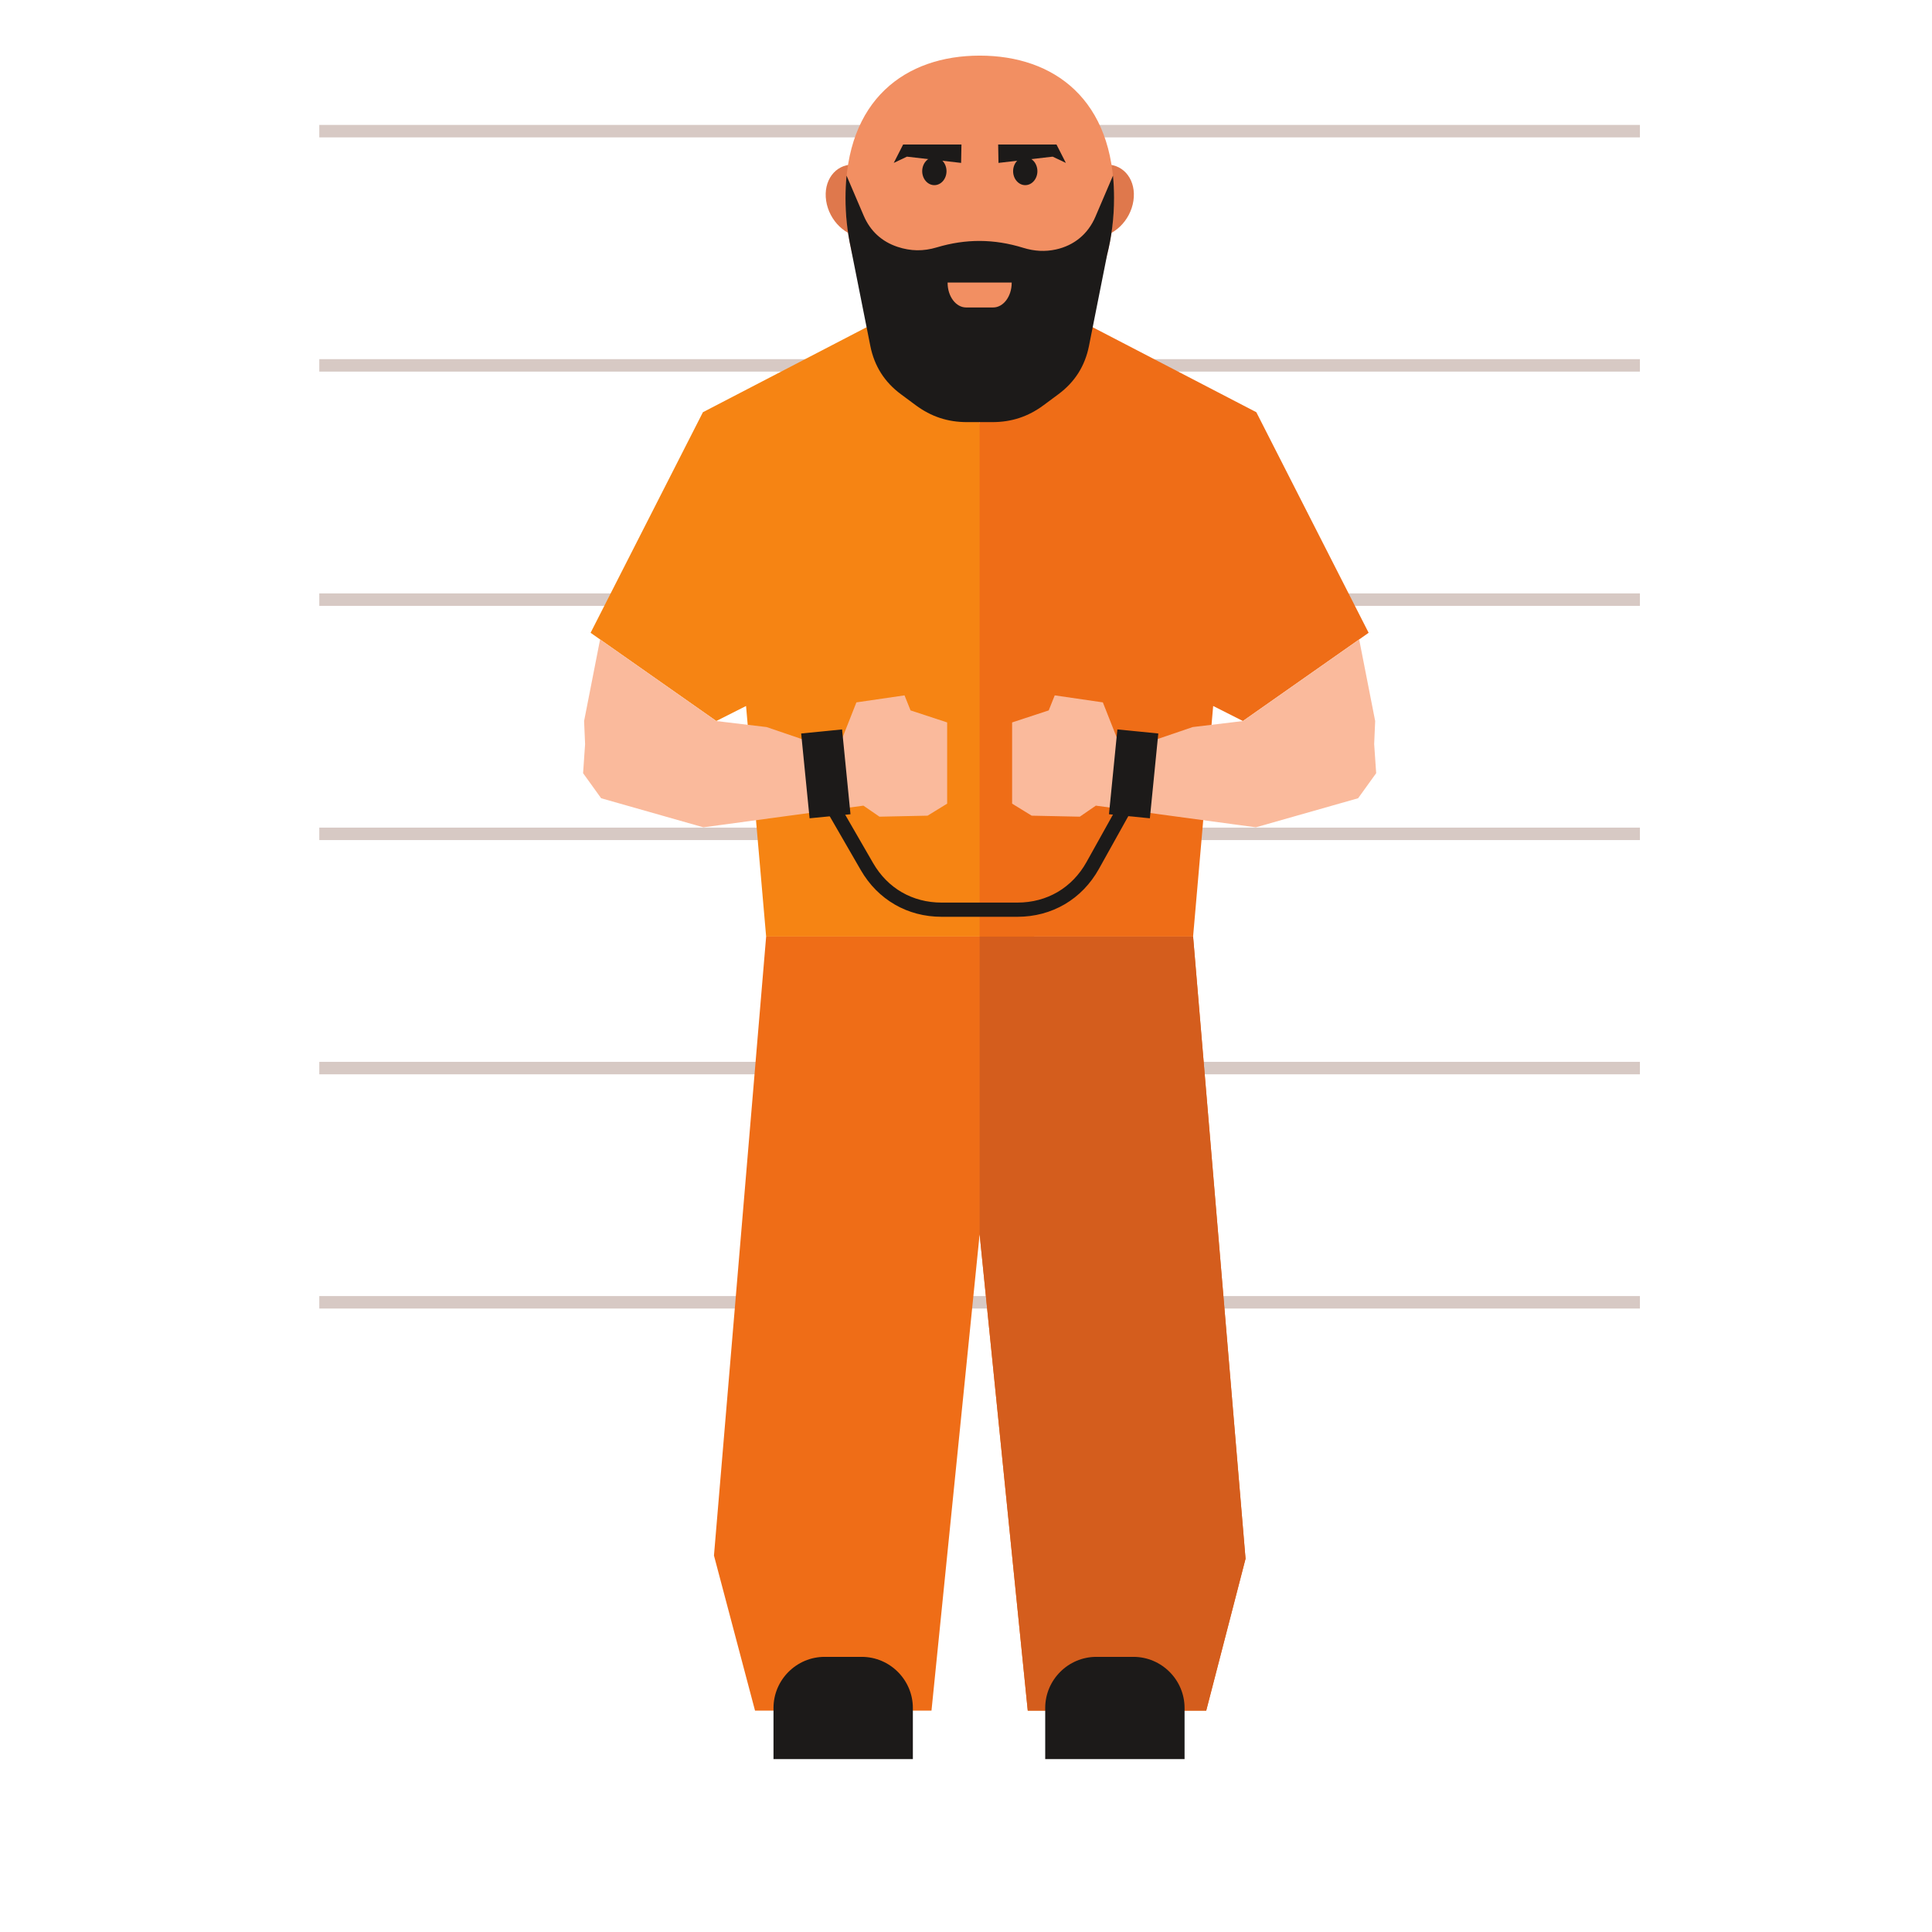 <?xml version="1.0" encoding="UTF-8"?>
<svg version="1.1" viewBox="0 0 880 880" xmlns="http://www.w3.org/2000/svg">
<defs>
<clipPath id="a">
<path d="m0 660h660v-660h-660z"/>
</clipPath>
</defs>
<g transform="matrix(1.333 0 0 -1.333 0 880)">
<path d="m109.1 613.22h451.26v4.258h-451.26z" fill="#d7c9c4" fill-rule="evenodd"/>
<path d="m109.1 537.44h451.26v-4.256h-451.26z" fill="#d7c9c4" fill-rule="evenodd"/>
<path d="m109.1 457.4h451.26v-4.257h-451.26z" fill="#d7c9c4" fill-rule="evenodd"/>
<path d="m109.1 377.37h451.26v-4.258h-451.26z" fill="#d7c9c4" fill-rule="evenodd"/>
<path d="m109.1 297.33h451.26v-4.256h-451.26z" fill="#d7c9c4" fill-rule="evenodd"/>
<path d="m109.1 213.04h451.26v4.26h-451.26z" fill="#d7c9c4" fill-rule="evenodd"/>
<g clip-path="url(#a)">
<g transform="translate(378.19 603.93)">
<path d="m0 0c-6.056 0-11.803-5.543-12.833-12.379-1.034-6.837 3.04-12.379 9.096-12.379 6.057 0 11.802 5.542 12.837 12.379 1.03 6.836-3.044 12.379-9.1 12.379m-86.795 0c6.058 0 11.803-5.543 12.835-12.379 1.032-6.837-3.041-12.379-9.098-12.379s-11.804 5.542-12.836 12.379c-1.031 6.836 3.042 12.379 9.099 12.379" fill="#df784c" fill-rule="evenodd"/>
</g>
<g transform="translate(297.55 549.1)">
<path d="m0 0-57.362-29.786-38.38-75.372 42.953-30.148 10.168 5.138 6.862-78.798h91.623l-18.675 175.98z" fill="#f68413" fill-rule="evenodd"/>
</g>
<g transform="translate(371.92 549.1)">
<path d="m0 0 57.364-29.786 38.378-75.372-42.954-30.148-10.168 5.138-6.861-78.798h-72.945v175.98z" fill="#ef6d17" fill-rule="evenodd"/>
</g>
<g transform="translate(334.79 641.16)">
<path d="m0 0c25.34 0 45.883-14.969 45.883-48.649 0-33.679-20.543-60.982-45.883-60.982s-45.881 27.303-45.881 60.982c0 33.68 20.541 48.649 45.881 48.649" fill="#f28f62" fill-rule="evenodd"/>
</g>
<g transform="translate(288.91 592.51)">
<path d="m0 0c0 2.591 0.121 5.144 0.357 7.649l5.875-13.73c2.231-5.207 6.166-8.826 11.54-10.611 4.51-1.498 8.83-1.557 13.409-0.185 9.973 2.987 19.593 2.938 29.555-0.148 3.807-1.179 7.475-1.369 11.16-0.562 6.223 1.361 10.971 5.288 13.48 11.145l6.028 14.091c0.237-2.505 0.36-5.058 0.36-7.649 0-6.775-0.832-13.292-2.365-19.378l-6.199-31.153c-1.372-6.889-4.837-12.361-10.482-16.542l-5.016-3.72c-5.294-3.922-10.953-5.792-17.542-5.792h-8.643c-6.59 0-12.248 1.87-17.542 5.792l-5.018 3.72c-5.643 4.181-9.11 9.653-10.48 16.542l-6.693 33.64c-1.202 5.544-1.784 11.219-1.784 16.891" fill="#1c1a19" fill-rule="evenodd"/>
</g>
<g transform="translate(323.8 563.62)">
<path d="m0 0h21.895v-0.107c0-4.63-2.841-8.408-6.326-8.408h-9.243c-3.486 0-6.326 3.778-6.326 8.408z" fill="#f28f62" fill-rule="evenodd"/>
</g>
<g transform="translate(328.53 610.79)">
<path d="m0 0h-19.93l-3.203-6.289 4.507 2.136 18.507-2.136z" fill="#1c1a19" fill-rule="evenodd"/>
</g>
<g transform="translate(319.27 596.9)">
<path d="m0 0c2.29 0 4.152 2.145 4.152 4.774 0 2.63-1.862 4.775-4.152 4.775-2.287 0-4.153-2.145-4.153-4.775 0-2.629 1.866-4.774 4.153-4.774" fill="#1c1a19" fill-rule="evenodd"/>
</g>
<g transform="translate(341.07 610.79)">
<path d="m0 0h19.929l3.205-6.289-4.509 2.136-18.51-2.136z" fill="#1c1a19" fill-rule="evenodd"/>
</g>
<g transform="translate(350.33 596.9)">
<path d="m0 0c2.288 0 4.15 2.145 4.15 4.774 0 2.63-1.862 4.775-4.15 4.775-2.286 0-4.15-2.145-4.15-4.775 0-2.629 1.864-4.774 4.15-4.774" fill="#1c1a19" fill-rule="evenodd"/>
</g>
<g transform="translate(261.79 340.13)">
<path d="m0 0-17.829-211.49 14.032-52.996h60.298l16.446 162.76 16.446-162.76h60.981l13.438 51.905-17.92 212.58z" fill="#ef6d17" fill-rule="evenodd"/>
</g>
<g transform="translate(334.74 238.4)">
<path d="m0 0 16.445-162.76h60.982l13.438 51.905-17.921 212.58h-72.944z" fill="#d45d1d" fill-rule="evenodd"/>
</g>
<g transform="translate(205.05 441.66)">
<path d="m0 0-5.466-27.874 0.342-7.878-0.685-9.936 6.167-8.566 34.946-9.935 54.675 7.405 5.481-3.769 16.445 0.343 6.684 4.11v27.752l-12.507 4.111-2.056 5.138-16.444-2.397-5.139-13.02-10.483-0.552-15.074 5.139-17.171 2.054z" fill="#faba9c" fill-rule="evenodd"/>
</g>
<g transform="translate(464.43 441.66)">
<path d="m0 0 5.467-27.874-0.341-7.878 0.684-9.936-6.168-8.566-34.944-9.935-54.677 7.405-5.48-3.769-16.445 0.343-6.685 4.11v27.752l12.51 4.111 2.054 5.138 16.444-2.397 5.139-13.02 10.482-0.552 15.074 5.139 17.171 2.054z" fill="#faba9c" fill-rule="evenodd"/>
</g>
<g transform="translate(273.76 409.53)">
<path d="m0 0 13.977 1.389 2.877-28.979-13.978-1.389z" fill="#1c1a19" fill-rule="evenodd"/>
</g>
<g transform="translate(395.79 409.53)">
<path d="m0 0-13.979 1.389-2.875-28.979 13.977-1.389z" fill="#1c1a19" fill-rule="evenodd"/>
</g>
<g transform="translate(287.17 384.6)">
<path d="m0 0 11.162-19.333c2.492-4.316 5.861-7.701 9.838-9.997h8e-3c3.976-2.295 8.59-3.52 13.571-3.52h25.904c5.058 0 9.739 1.265 13.754 3.624 4.024 2.363 7.409 5.835 9.864 10.244l10.586 18.996 4.231-2.352-10.588-18.996c-2.883-5.176-6.88-9.265-11.645-12.065-4.772-2.805-10.288-4.305-16.202-4.305h-25.904c-5.833 0-11.274 1.454-15.998 4.183l2e-3 4e-3c-4.72 2.727-8.696 6.707-11.613 11.757l-11.161 19.333z" fill="#1c1a19" fill-rule="evenodd"/>
</g>
<g transform="translate(374.62 94.016)">
<path d="m0 0h12.676c9.609 0 17.471-7.861 17.471-17.471v-17.472h-47.619v17.472c0 9.61 7.86 17.471 17.472 17.471m-92.845 0h12.677c9.609 0 17.473-7.861 17.473-17.471v-17.472h-47.622v17.472c0 9.61 7.861 17.471 17.472 17.471" fill="#1c1a19" fill-rule="evenodd"/>
</g>
</g>
</g>
</svg>
